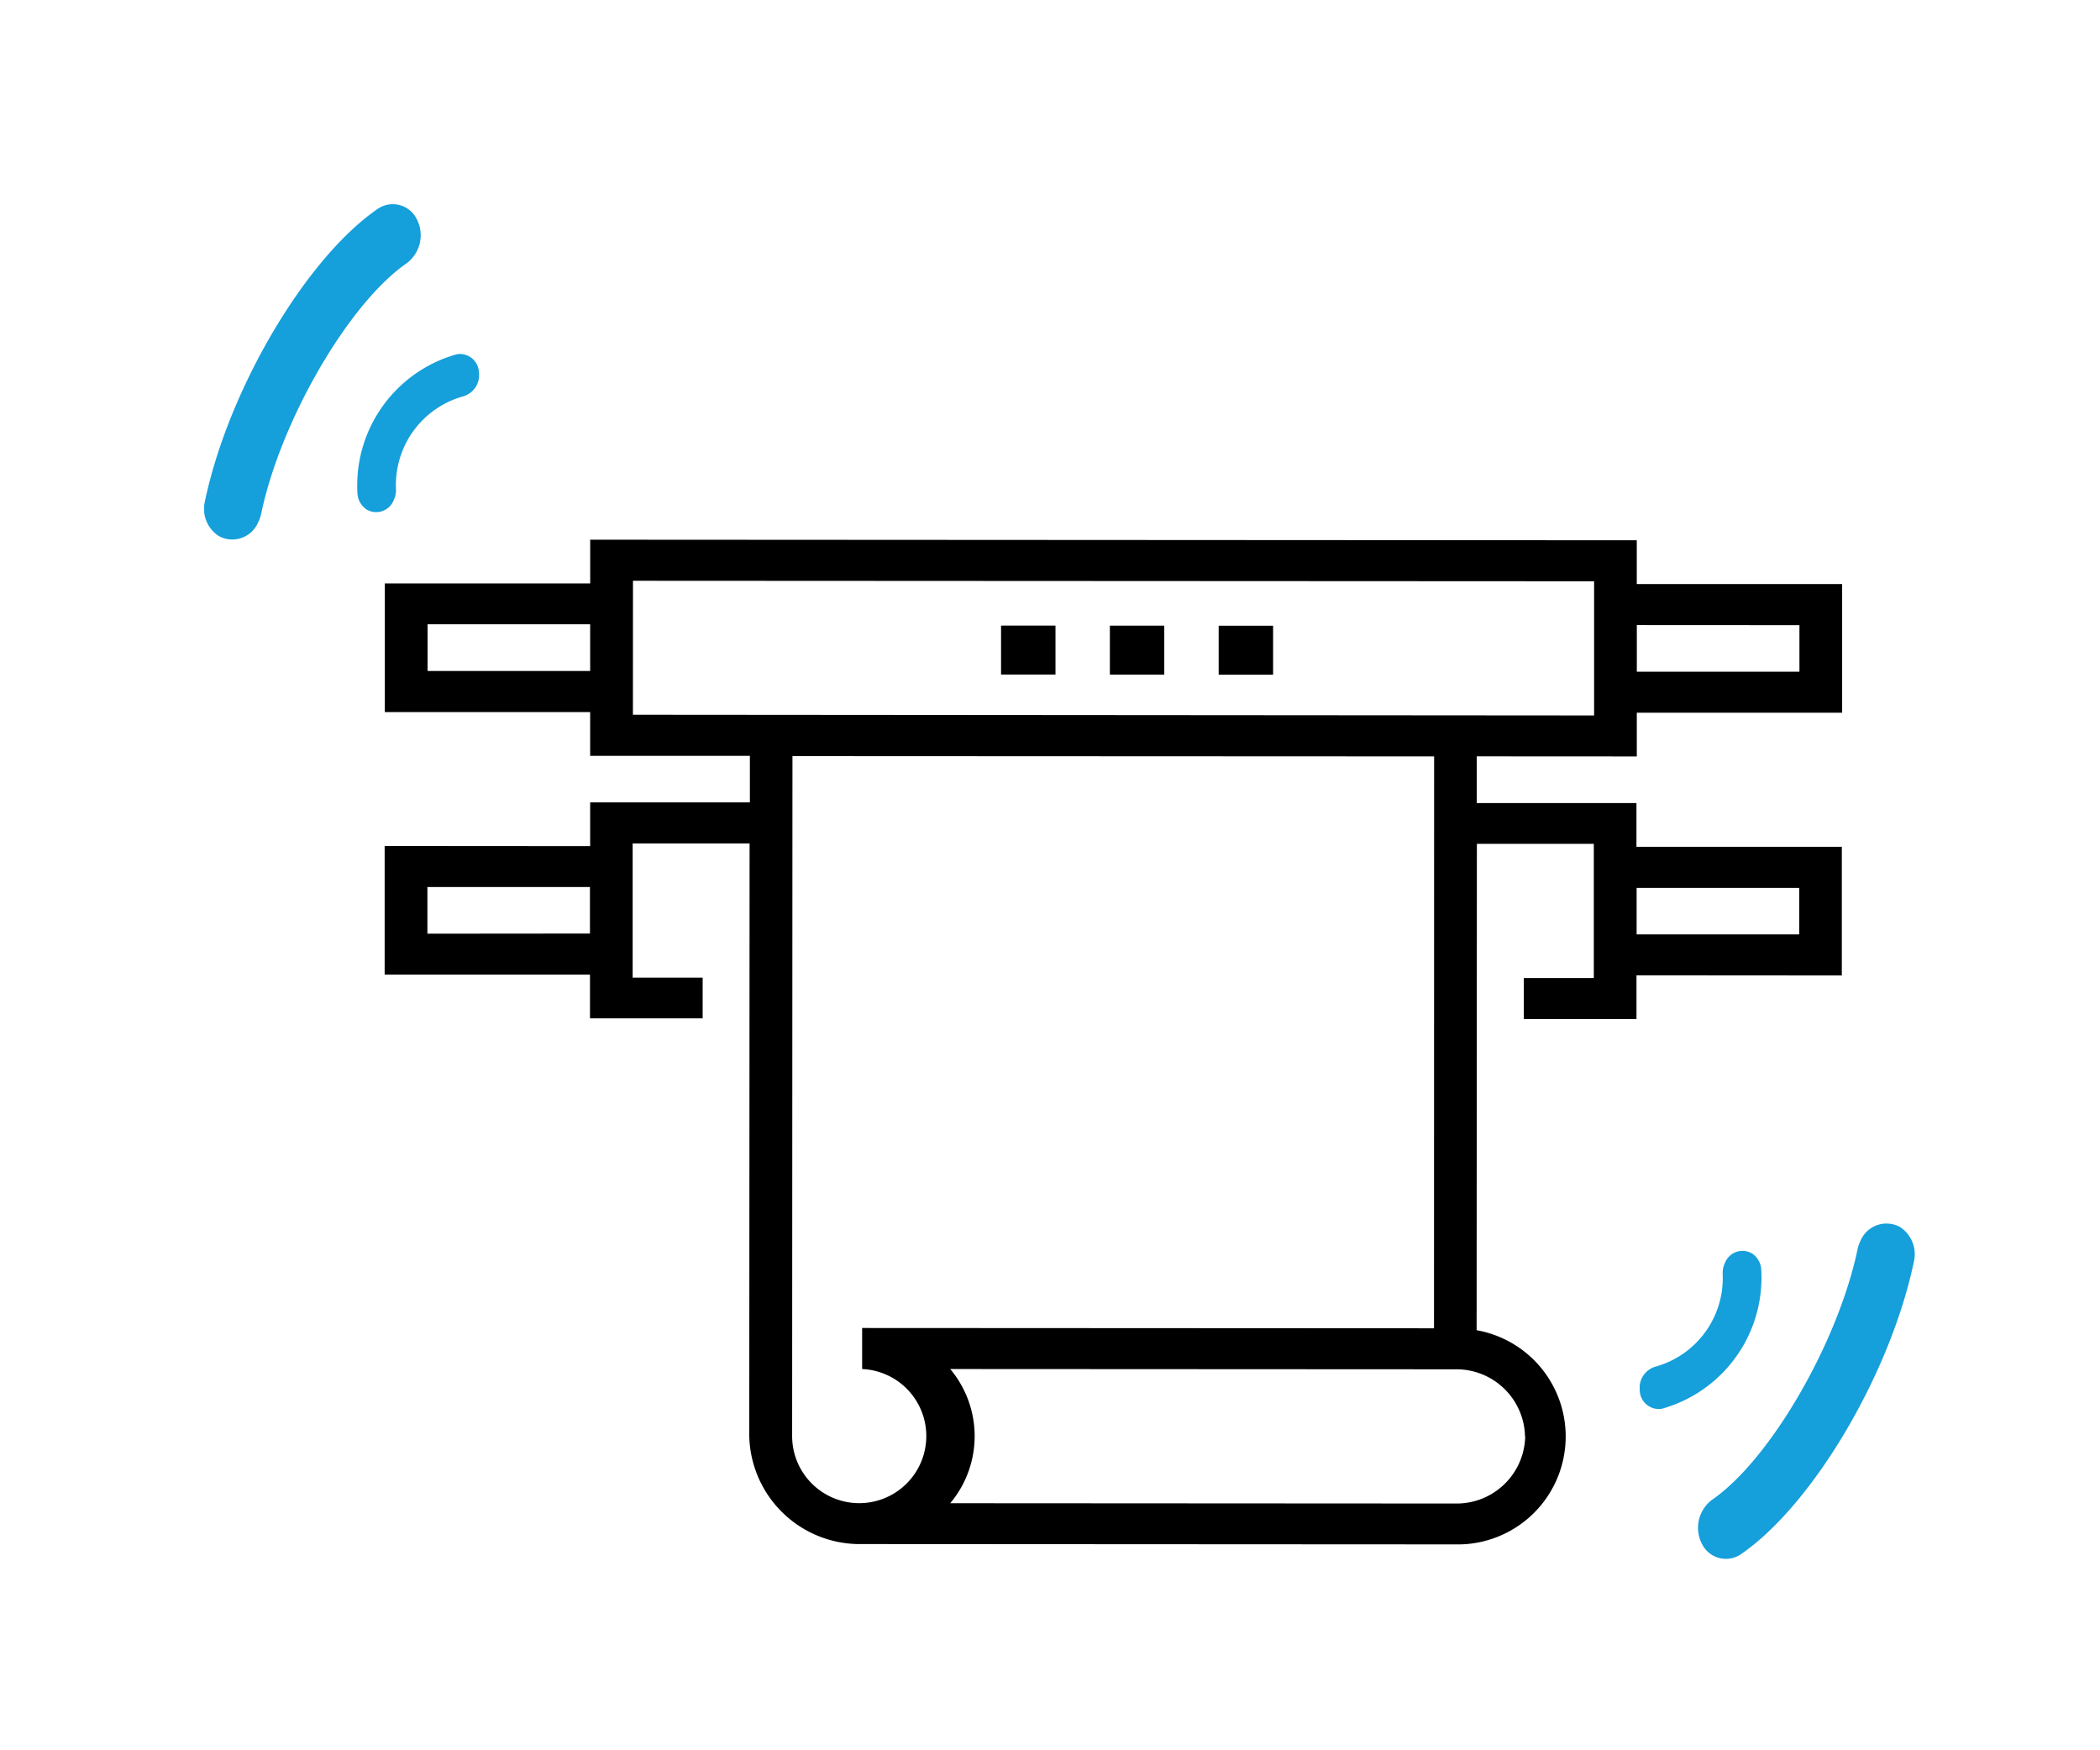 <?xml version="1.0" encoding="UTF-8"?>
<svg xmlns="http://www.w3.org/2000/svg" xmlns:xlink="http://www.w3.org/1999/xlink" width="72" height="60" viewBox="0 0 72 60">
  <defs>
    <clipPath id="clip-path">
      <rect id="Rectangle_279" data-name="Rectangle 279" width="72" height="60" transform="translate(661 904)" fill="#fff" stroke="#707070" stroke-width="1"></rect>
    </clipPath>
    <clipPath id="clip-path-2">
      <rect id="Rectangle_267" data-name="Rectangle 267" width="9.424" height="11.501" fill="#159fdb"></rect>
    </clipPath>
    <clipPath id="clip-path-4">
      <rect id="Rectangle_265" data-name="Rectangle 265" width="49.975" height="34.445"></rect>
    </clipPath>
  </defs>
  <g id="Groupe_de_masques_47" data-name="Groupe de masques 47" transform="translate(-661 -904)" clip-path="url(#clip-path)">
    <g id="Groupe_1970" data-name="Groupe 1970" transform="translate(234.989 74.352)">
      <g id="Groupe_1962" data-name="Groupe 1962" transform="translate(433.011 836.648)">
        <g id="Groupe_1961" data-name="Groupe 1961" transform="translate(0 0)" clip-path="url(#clip-path-2)">
          <path id="Tracé_1240" data-name="Tracé 1240" d="M11.013,15.772a.646.646,0,0,0,.9-.322.824.824,0,0,0,.083-.4,3.152,3.152,0,0,1,2.257-3.158.758.758,0,0,0,.586-.837.653.653,0,0,0-.731-.624l-.042.009a4.67,4.67,0,0,0-3.393,4.745.713.713,0,0,0,.34.589" transform="translate(-5.419 -5.292)" fill="#159fdb"></path>
          <path id="Tracé_1241" data-name="Tracé 1241" d="M.507,11.379A.965.965,0,0,0,1.854,10.9a1.221,1.221,0,0,0,.1-.287c.669-3.2,3-7.212,4.982-8.583A1.2,1.2,0,0,0,7.289.512.915.915,0,0,0,5.935.171C3.477,1.868.827,6.36.026,10.185a1.109,1.109,0,0,0,.481,1.194" transform="translate(0 0)" fill="#159fdb"></path>
        </g>
      </g>
      <g id="Groupe_1963" data-name="Groupe 1963" transform="translate(482.229 871.585)">
        <g id="Groupe_1961-2" data-name="Groupe 1961" transform="translate(0 0)" clip-path="url(#clip-path-2)">
          <path id="Tracé_1240-2" data-name="Tracé 1240" d="M14.5,10.5a.646.646,0,0,0-.9.322.824.824,0,0,0-.083.4,3.152,3.152,0,0,1-2.257,3.158.758.758,0,0,0-.586.837.653.653,0,0,0,.731.624l.042-.009a4.67,4.67,0,0,0,3.393-4.745.713.713,0,0,0-.34-.589" transform="translate(-10.671 -9.481)" fill="#159fdb"></path>
          <path id="Tracé_1241-2" data-name="Tracé 1241" d="M6.917.121A.965.965,0,0,0,5.57.6a1.221,1.221,0,0,0-.1.287C4.8,4.088,2.473,8.1.489,9.47a1.2,1.2,0,0,0-.354,1.519.915.915,0,0,0,1.353.341C3.946,9.632,6.6,5.141,7.4,1.316A1.109,1.109,0,0,0,6.917.121" transform="translate(2 0)" fill="#159fdb"></path>
        </g>
      </g>
      <g id="Groupe_1965" data-name="Groupe 1965" transform="translate(439.199 848.149)">
        <g id="Groupe_1960" data-name="Groupe 1960" transform="translate(0 0)">
          <g id="Groupe_1959" data-name="Groupe 1959" transform="translate(0 0)" clip-path="url(#clip-path-4)">
            <path id="Tracé_1239" data-name="Tracé 1239" d="M35.978,27.033l-19.607-.01V28.43a2.3,2.3,0,1,1-2.4,2.3l.011-23.311,22,.01Zm3.127,3.707a2.352,2.352,0,0,1-2.4,2.3l-17.314-.01a3.576,3.576,0,0,0,0-4.6l17.313.009a2.352,2.352,0,0,1,2.394,2.3M8.514,1.408l32.953.017,0,4.6L8.512,6ZM1.472,4.5V2.9l5.574,0V4.5ZM48.507,2.93V4.525l-5.575,0V2.927ZM48.5,11.936v1.595l-5.575,0,0-1.594ZM1.466,13.506l0-1.6,5.573,0v1.595ZM42.931,7.43v-1.5l7.04,0,0-4.41-7.041,0,0-1.5L7.047,0V1.5L.006,1.5l0,4.41,7.04,0v1.5l5.476,0,0,1.595-5.476,0v1.5L0,10.5l0,4.409,7.04,0v1.5l3.863,0V15.012h-2.4l0-4.6,4.009,0-.011,20.31a3.791,3.791,0,0,0,3.861,3.708l20.339.011a3.7,3.7,0,0,0,.738-7.342l.009-16.673,4.009,0,0,4.6h-2.4v1.407l3.863,0v-1.5l7.04.005,0-4.41-7.041,0v-1.5l-5.476,0V7.427Z" transform="translate(0 0)"></path>
          </g>
        </g>
        <g id="Groupe_1964" data-name="Groupe 1964" transform="translate(21.134 2.945)">
          <rect id="Rectangle_268" data-name="Rectangle 268" width="1.866" height="1.677" transform="translate(0 0)"></rect>
          <rect id="Rectangle_269" data-name="Rectangle 269" width="1.865" height="1.677" transform="translate(3.731 0.002)"></rect>
          <rect id="Rectangle_270" data-name="Rectangle 270" width="1.866" height="1.678" transform="translate(7.461 0.004)"></rect>
        </g>
      </g>
    </g>
  </g>
</svg>

